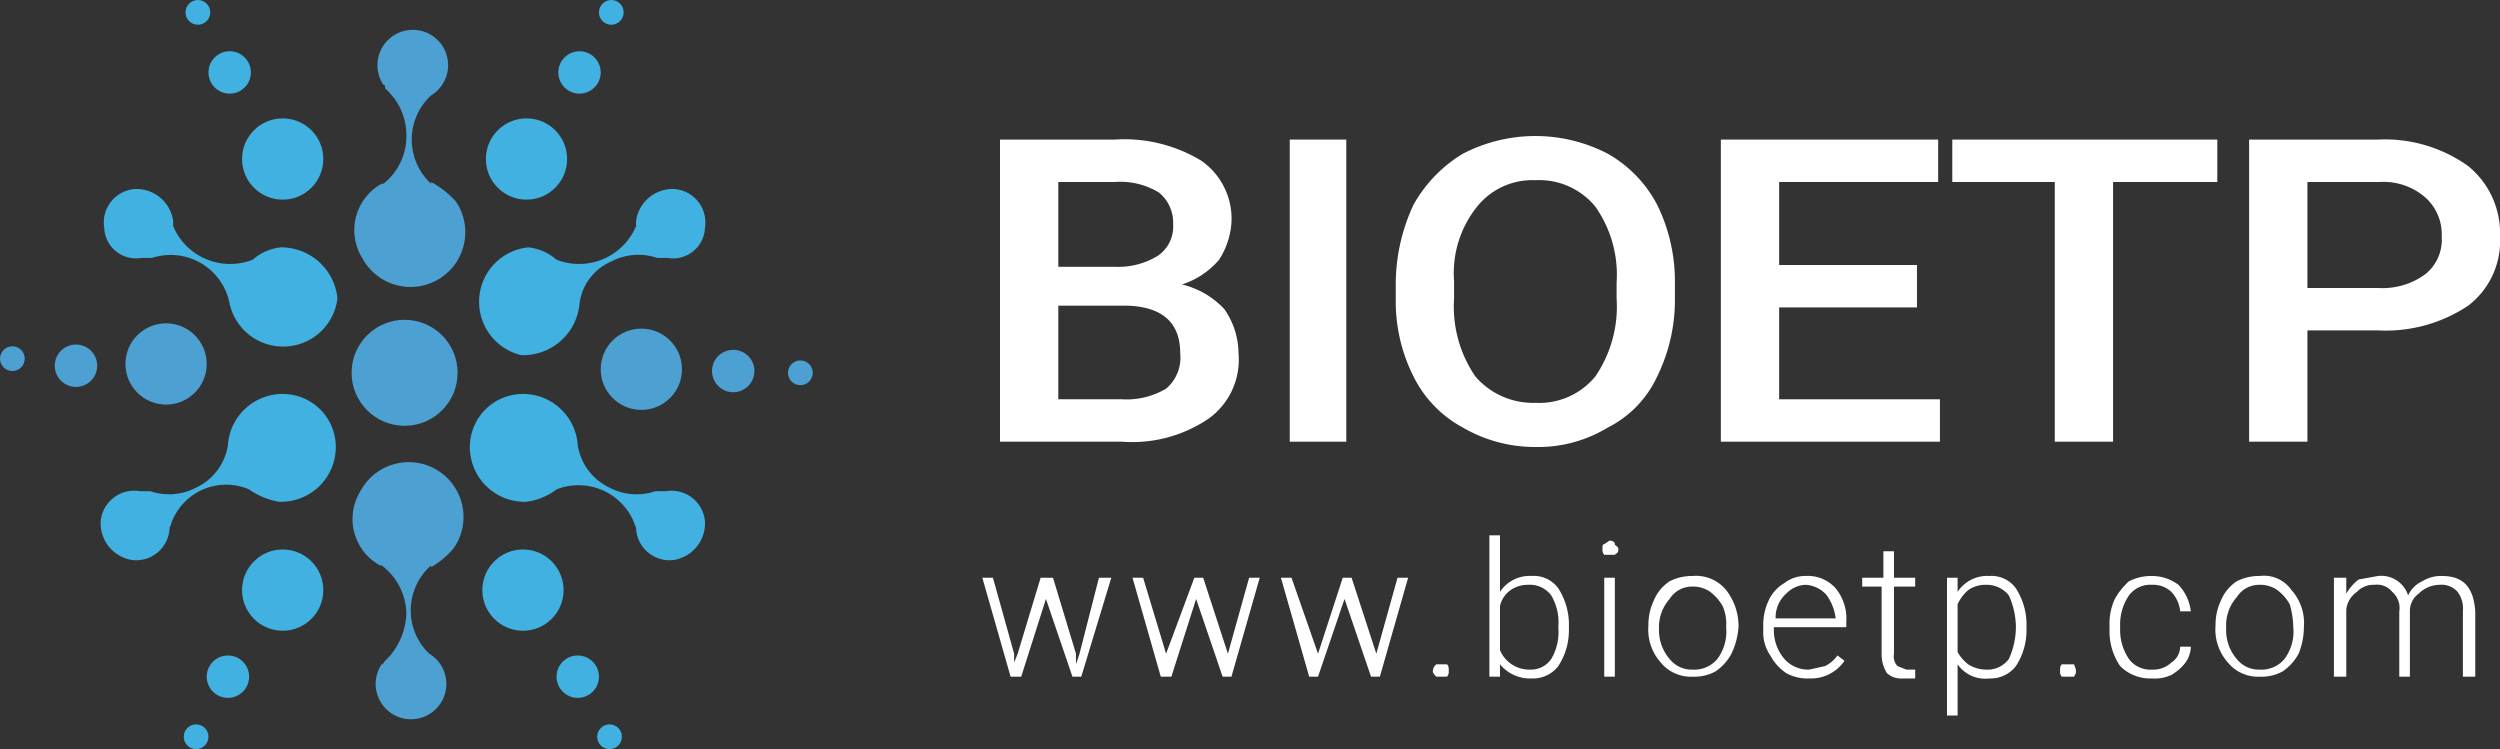 <svg id="图层_1" data-name="图层 1" xmlns="http://www.w3.org/2000/svg" width="141.5" height="42.4" viewBox="0 0 141.5 42.4"><rect x="0" y="0" width="141.5" height="42.4" fill="#333333" stroke="none"/><title>logo3</title><g id="svg_37" data-name="svg 37"><path id="svg_11" data-name="svg 11" d="M40.8,14.2a3.4,3.4,0,0,1-.2-4.8l.2-.2a2,2,0,1,0-2.7-.6c.1,0,.1.1.1.2h0l.2.2a3.5,3.5,0,0,1,1,2.5,3.4,3.4,0,0,1-1.3,2.7H38a3,3,0,0,0-1.1,4.2,3.1,3.1,0,1,0,5.3-3.2,5.3,5.3,0,0,0-1.4-1.1Z" transform="translate(-16.4 -3.8)" style="fill:#4ca0d2"/><path id="svg_12" data-name="svg 12" d="M30.7,18.5a3.5,3.5,0,0,1-4.5-1.9v-.3A2.1,2.1,0,0,0,24,14.5a1.9,1.9,0,0,0-1.7,2.2,1.8,1.8,0,0,0,2.1,1.7H25a3.4,3.4,0,0,1,2.6.2,3.4,3.4,0,0,1,1.8,2.4h0a3.1,3.1,0,0,0,6.1-.3,3.2,3.2,0,0,0-3.2-2.9A2.9,2.9,0,0,0,30.7,18.5Z" transform="translate(-16.4 -3.8)" style="fill:#40b1e0"/><path id="svg_13" data-name="svg 13" d="M47.9,18.5a3.5,3.5,0,0,0,4.5-1.9v-.3a2.1,2.1,0,0,1,2.2-1.8,1.9,1.9,0,0,1,1.7,2.2,1.8,1.8,0,0,1-2.1,1.7h-.6a3.3,3.3,0,0,0-2.6.2,3,3,0,0,0-1.8,2.4h0a3.2,3.2,0,0,1-3.3,2.9,3.1,3.1,0,0,1,.4-6.1,2.9,2.9,0,0,1,1.6.7Z" transform="translate(-16.4 -3.8)" style="fill:#40b1e0"/><circle id="svg_14" data-name="svg 14" cx="22.9" cy="21.1" r="3" style="fill:#4ca0d2"/><circle id="svg_15" data-name="svg 15" cx="16" cy="9" r="2.3" style="fill:#40b1e0"/><circle id="svg_16" data-name="svg 16" cx="13" cy="4.1" r="1.2" style="fill:#40b1e0"/><circle id="svg_17" data-name="svg 17" cx="11.2" cy="0.7" r="0.7" style="fill:#40b1e0"/><circle id="svg_18" data-name="svg 18" cx="9.4" cy="20.6" r="2.3" style="fill:#4ca0d2"/><circle id="svg_19" data-name="svg 19" cx="4.3" cy="20.7" r="1.2" style="fill:#4ca0d2"/><circle id="svg_20" data-name="svg 20" cx="0.7" cy="20.3" r="0.7" style="fill:#4ca0d2"/><circle id="svg_21" data-name="svg 21" cx="36.3" cy="20.9" r="2.3" style="fill:#4ca0d2"/><circle id="svg_22" data-name="svg 22" cx="41.5" cy="21" r="1.2" style="fill:#4ca0d2"/><circle id="svg_23" data-name="svg 23" cx="45.3" cy="21.1" r="0.7" style="fill:#4ca0d2"/><circle id="svg_24" data-name="svg 24" cx="29.8" cy="9" r="2.3" style="fill:#40b1e0"/><circle id="svg_25" data-name="svg 25" cx="32.8" cy="4.1" r="1.2" style="fill:#40b1e0"/><circle id="svg_26" data-name="svg 26" cx="34.6" cy="0.7" r="0.7" style="fill:#40b1e0"/><path id="svg_27" data-name="svg 27" d="M40.8,35.8a3.4,3.4,0,0,0-.3,4.8l.2.2a2,2,0,1,1-2.7.6c.1,0,.1-.1.2-.2h0l.2-.2a3.9,3.9,0,0,0,1-2.5A3.5,3.5,0,0,0,38,35.8h-.1a3,3,0,0,1-1.1-4.2,3.1,3.1,0,1,1,5.3,3.2,4.7,4.7,0,0,1-1.3,1.1Z" transform="translate(-16.4 -3.8)" style="fill:#4ca0d2"/><path id="svg_28" data-name="svg 28" d="M30.5,31.5a3.3,3.3,0,0,0-4.4,1.9c0,.1-.1.2-.1.3a1.9,1.9,0,0,1-2.1,1.8,2.1,2.1,0,0,1-1.8-2.2,1.9,1.9,0,0,1,2.2-1.7h.6a3.3,3.3,0,0,0,2.6-.2,3.2,3.2,0,0,0,1.8-2.4h0a3.1,3.1,0,0,1,3.2-2.9,3,3,0,0,1,2.9,3.2,3.1,3.1,0,0,1-3.2,2.9A4.1,4.1,0,0,1,30.5,31.5Z" transform="translate(-16.4 -3.8)" style="fill:#40b1e0"/><path id="svg_29" data-name="svg 29" d="M47.9,31.5a3.4,3.4,0,0,1,4.4,1.9c0,.1.1.2.1.3a1.9,1.9,0,0,0,2.1,1.8,2.1,2.1,0,0,0,1.8-2.2,1.9,1.9,0,0,0-2.2-1.7h-.6a3.3,3.3,0,0,1-2.6-.2,3.2,3.2,0,0,1-1.8-2.4h0a3.1,3.1,0,0,0-3.2-2.9A3,3,0,0,0,43,29.3a3.1,3.1,0,0,0,3.2,2.9,3.6,3.6,0,0,0,1.7-.7Z" transform="translate(-16.4 -3.8)" style="fill:#40b1e0"/><circle id="svg_30" data-name="svg 30" cx="16" cy="33.4" r="2.3" style="fill:#40b1e0"/><circle id="svg_31" data-name="svg 31" cx="12.9" cy="38.3" r="1.2" style="fill:#40b1e0"/><circle id="svg_32" data-name="svg 32" cx="11.1" cy="41.7" r="0.7" style="fill:#40b1e0"/><circle id="svg_33" data-name="svg 33" cx="29.6" cy="33.4" r="2.3" style="fill:#40b1e0"/><circle id="svg_34" data-name="svg 34" cx="32.7" cy="38.3" r="1.2" style="fill:#40b1e0"/><circle id="svg_35" data-name="svg 35" cx="34.5" cy="41.7" r="0.7" style="fill:#40b1e0"/></g><path d="M73,28.8V11.7h6.5a8.4,8.4,0,0,1,4.9,1.2,4,4,0,0,1,1.7,3.5,4.4,4.4,0,0,1-.7,2.1,4.6,4.6,0,0,1-2.1,1.4,4.8,4.8,0,0,1,2.4,1.4,4.4,4.4,0,0,1,.8,2.5,4.1,4.1,0,0,1-1.7,3.7,7.7,7.7,0,0,1-4.9,1.3Zm3.3-9.9h3.2a4.3,4.3,0,0,0,2.4-.6,2,2,0,0,0,.9-1.8,2.2,2.2,0,0,0-.8-1.8,4.2,4.2,0,0,0-2.5-.6H76.3Zm0,2.2v5.3h3.6a4.4,4.4,0,0,0,2.5-.6,2.3,2.3,0,0,0,.8-2q0-2.6-3-2.7Z" transform="translate(-16.4 -3.8)" style="fill:#fff"/><path d="M92.6,28.8H89.4V11.7h3.2Z" transform="translate(-16.4 -3.8)" style="fill:#fff"/><path d="M111.2,20.7a9.8,9.8,0,0,1-1,4.4,6.1,6.1,0,0,1-2.8,2.9,7.6,7.6,0,0,1-4.1,1.1A8.1,8.1,0,0,1,99.2,28a6.6,6.6,0,0,1-2.8-2.9,9.4,9.4,0,0,1-1-4.3v-.9a10.6,10.6,0,0,1,1-4.5,7.8,7.8,0,0,1,2.8-2.9,8.9,8.9,0,0,1,8.2,0,7.1,7.1,0,0,1,2.8,2.9,9.8,9.8,0,0,1,1,4.4Zm-3.3-.9a6.7,6.7,0,0,0-1.2-4.3,4.1,4.1,0,0,0-3.4-1.5,4,4,0,0,0-3.3,1.5,6,6,0,0,0-1.3,4.2v1a7,7,0,0,0,1.2,4.4,4.3,4.3,0,0,0,3.4,1.5,4.1,4.1,0,0,0,3.4-1.5,7,7,0,0,0,1.2-4.4Z" transform="translate(-16.4 -3.8)" style="fill:#fff"/><path d="M124.9,21.2h-7.8v5.2h9.1v2.4H113.8V11.7h12.3v2.4h-9v4.7h7.8Z" transform="translate(-16.4 -3.8)" style="fill:#fff"/><path d="M141.9,14.1H136V28.8h-3.3V14.1h-5.8V11.7h15Z" transform="translate(-16.4 -3.8)" style="fill:#fff"/><path d="M147,22.5v6.3h-3.3V11.7H151a8.1,8.1,0,0,1,5.1,1.5,4.9,4.9,0,0,1,1.8,4,4.6,4.6,0,0,1-1.8,3.9,8.4,8.4,0,0,1-5.1,1.4Zm0-2.4h4a4.1,4.1,0,0,0,2.7-.8,2.5,2.5,0,0,0,.9-2.1,2.8,2.8,0,0,0-.9-2.2,3.6,3.6,0,0,0-2.6-.9H147Z" transform="translate(-16.4 -3.8)" style="fill:#fff"/><path d="M73.8,40.8v.5l.2-.5,1.3-4.3H76l1.3,4.3v.6l.2-.6,1.1-4.3h.7l-1.7,5.6h-.5l-1.5-4.4v0l-1.4,4.4h-.6L72,36.5h.6Z" transform="translate(-16.4 -3.8)" style="fill:#fff"/><path d="M82.4,40.8v0L84,36.5h.5l1.4,4.3v0l1.2-4.3h.6l-1.6,5.6h-.5l-1.5-4.4v0l-1.4,4.4h-.6l-1.6-5.6h.6Z" transform="translate(-16.4 -3.8)" style="fill:#fff"/><path d="M91,40.8v0l1.4-4.3h.5l1.4,4.3v0l1.2-4.3h.6l-1.6,5.6h-.5l-1.5-4.4v0l-1.5,4.4h-.5l-1.6-5.6h.6Z" transform="translate(-16.4 -3.8)" style="fill:#fff"/><path d="M97.5,41.8a.5.5,0,0,1,.2-.4h.6c.1.1.1.2.1.4a.4.4,0,0,1-.1.3h-.6C97.6,42,97.5,41.9,97.5,41.8Z" transform="translate(-16.4 -3.8)" style="fill:#fff"/><path d="M105.2,39.4a3.7,3.7,0,0,1-.6,2.1,1.8,1.8,0,0,1-1.5.7,2.2,2.2,0,0,1-1.8-.8v.7h-.6v-8h.6v3.2a2,2,0,0,1,1.8-.9,1.7,1.7,0,0,1,1.5.7,3.8,3.8,0,0,1,.6,2.2Zm-.6-.1a3,3,0,0,0-.4-1.8,1.5,1.5,0,0,0-1.3-.6,1.7,1.7,0,0,0-1,.3,1.5,1.5,0,0,0-.6.9v2.5a1.8,1.8,0,0,0,1.7,1.1,1.4,1.4,0,0,0,1.2-.6A3,3,0,0,0,104.6,39.3Z" transform="translate(-16.4 -3.8)" style="fill:#fff"/><path d="M107.1,34.9c0-.2,0-.3.1-.3l.3-.2c.2,0,.3.1.3.2s.2.1.2.3-.1.2-.2.3h-.6A.4.4,0,0,1,107.1,34.9Zm.7,7.2h-.6V36.5h.6Z" transform="translate(-16.4 -3.8)" style="fill:#fff"/><path d="M109.7,39.2a3.2,3.2,0,0,1,.3-1.4,2.4,2.4,0,0,1,.9-1.1,2.8,2.8,0,0,1,1.3-.3,2.2,2.2,0,0,1,1.9.8,3.3,3.3,0,0,1,.7,2.1h0a4.2,4.2,0,0,1-.4,1.5,2.8,2.8,0,0,1-.9,1,2.5,2.5,0,0,1-1.3.3,2.2,2.2,0,0,1-1.8-.8,2.8,2.8,0,0,1-.7-2.1Zm.6.2a2.5,2.5,0,0,0,.6,1.7,1.6,1.6,0,0,0,1.3.6,1.7,1.7,0,0,0,1.4-.6,2.6,2.6,0,0,0,.5-1.8h0a2.5,2.5,0,0,0-.2-1.2,2.7,2.7,0,0,0-.7-.8,1.7,1.7,0,0,0-1-.3,1.5,1.5,0,0,0-1.3.7,2.4,2.4,0,0,0-.6,1.7Z" transform="translate(-16.4 -3.8)" style="fill:#fff"/><path d="M118.8,42.2a2.5,2.5,0,0,1-1.3-.3,2.8,2.8,0,0,1-.9-1,2.3,2.3,0,0,1-.4-1.4v-.3a3.2,3.2,0,0,1,.3-1.4,2.2,2.2,0,0,1,.9-1,1.9,1.9,0,0,1,1.2-.4,2.1,2.1,0,0,1,1.7.7,2.7,2.7,0,0,1,.6,1.9v.3h-4.1v.2a2.5,2.5,0,0,0,.6,1.6,1.8,1.8,0,0,0,1.4.6l.9-.2a1.9,1.9,0,0,0,.7-.6l.4.3A2.3,2.3,0,0,1,118.8,42.2Zm-.2-5.3a1.6,1.6,0,0,0-1.1.5,1.8,1.8,0,0,0-.6,1.4h3.4a2.9,2.9,0,0,0-.5-1.3A1.7,1.7,0,0,0,118.6,36.9Z" transform="translate(-16.4 -3.8)" style="fill:#fff"/><path d="M123.6,35v1.5h1.2V37h-1.2v3.8a.8.8,0,0,0,.2.7l.5.2h.5v.5h-.7a1.2,1.2,0,0,1-.9-.3,2,2,0,0,1-.3-1.1V37h-1.1v-.5H123V35Z" transform="translate(-16.4 -3.8)" style="fill:#fff"/><path d="M131.1,39.4a3.7,3.7,0,0,1-.6,2.1,1.8,1.8,0,0,1-1.5.7,1.9,1.9,0,0,1-1.8-.8v2.9h-.6V36.5h.6v.8a2,2,0,0,1,1.8-.9,1.7,1.7,0,0,1,1.5.7,3.8,3.8,0,0,1,.6,2.2Zm-.6-.1a4.4,4.4,0,0,0-.4-1.8,1.6,1.6,0,0,0-1.3-.6,1.7,1.7,0,0,0-1,.3,2.4,2.4,0,0,0-.6.8v2.7a2.2,2.2,0,0,0,.6.7,1.9,1.9,0,0,0,1,.3,1.5,1.5,0,0,0,1.3-.6A4.4,4.4,0,0,0,130.5,39.3Z" transform="translate(-16.4 -3.8)" style="fill:#fff"/><path d="M133,41.8c0-.2,0-.3.1-.4h.7c0,.1.1.2.1.4s-.1.2-.1.3h-.7A.4.4,0,0,1,133,41.8Z" transform="translate(-16.4 -3.8)" style="fill:#fff"/><path d="M138.2,41.7a1.5,1.5,0,0,0,1.1-.4,1.1,1.1,0,0,0,.5-.9h.6a1.6,1.6,0,0,1-.3.9,2.7,2.7,0,0,1-.8.7,2.2,2.2,0,0,1-1.1.2,2.4,2.4,0,0,1-1.8-.7,3.5,3.5,0,0,1-.6-2.1v-.2a3.3,3.3,0,0,1,.3-1.5,3.9,3.9,0,0,1,.8-1,2.8,2.8,0,0,1,1.3-.3,2.5,2.5,0,0,1,1.5.5,2.6,2.6,0,0,1,.7,1.5h-.6a1.9,1.9,0,0,0-.5-1.1,1.5,1.5,0,0,0-1.1-.4,1.5,1.5,0,0,0-1.3.6,2.9,2.9,0,0,0-.5,1.7v.2a2.9,2.9,0,0,0,.5,1.7A1.5,1.5,0,0,0,138.2,41.7Z" transform="translate(-16.4 -3.8)" style="fill:#fff"/><path d="M141.8,39.2a3.2,3.2,0,0,1,.3-1.4,2.4,2.4,0,0,1,.9-1.1,2.8,2.8,0,0,1,1.3-.3,1.9,1.9,0,0,1,1.8.8,2.8,2.8,0,0,1,.7,2.1h0a4,4,0,0,1-.3,1.5,2.8,2.8,0,0,1-.9,1,2.5,2.5,0,0,1-1.3.3,2.2,2.2,0,0,1-1.8-.8,2.8,2.8,0,0,1-.7-2.1Zm.6.2a2.5,2.5,0,0,0,.6,1.7,1.6,1.6,0,0,0,1.3.6,1.7,1.7,0,0,0,1.4-.6,2.6,2.6,0,0,0,.5-1.8h0A5,5,0,0,0,146,38a2.7,2.7,0,0,0-.7-.8,1.7,1.7,0,0,0-1-.3,1.5,1.5,0,0,0-1.3.7,2.4,2.4,0,0,0-.6,1.7Z" transform="translate(-16.4 -3.8)" style="fill:#fff"/><path d="M149.2,36.5v.9a2.7,2.7,0,0,1,.7-.8l1.1-.2a1.6,1.6,0,0,1,1.7,1.1,1.6,1.6,0,0,1,.8-.8,2,2,0,0,1,1.1-.3c1.2,0,1.8.6,1.9,2v3.7h-.7V38.4a1.6,1.6,0,0,0-.3-1.1,1.2,1.2,0,0,0-1-.4,1.7,1.7,0,0,0-1.2.5,1.2,1.2,0,0,0-.5,1v3.7h-.6V38.4a1.2,1.2,0,0,0-.4-1.1,1.1,1.1,0,0,0-1-.4,1.3,1.3,0,0,0-1,.4,1.4,1.4,0,0,0-.6,1v3.8h-.7V36.5Z" transform="translate(-16.4 -3.8)" style="fill:#fff"/></svg>
